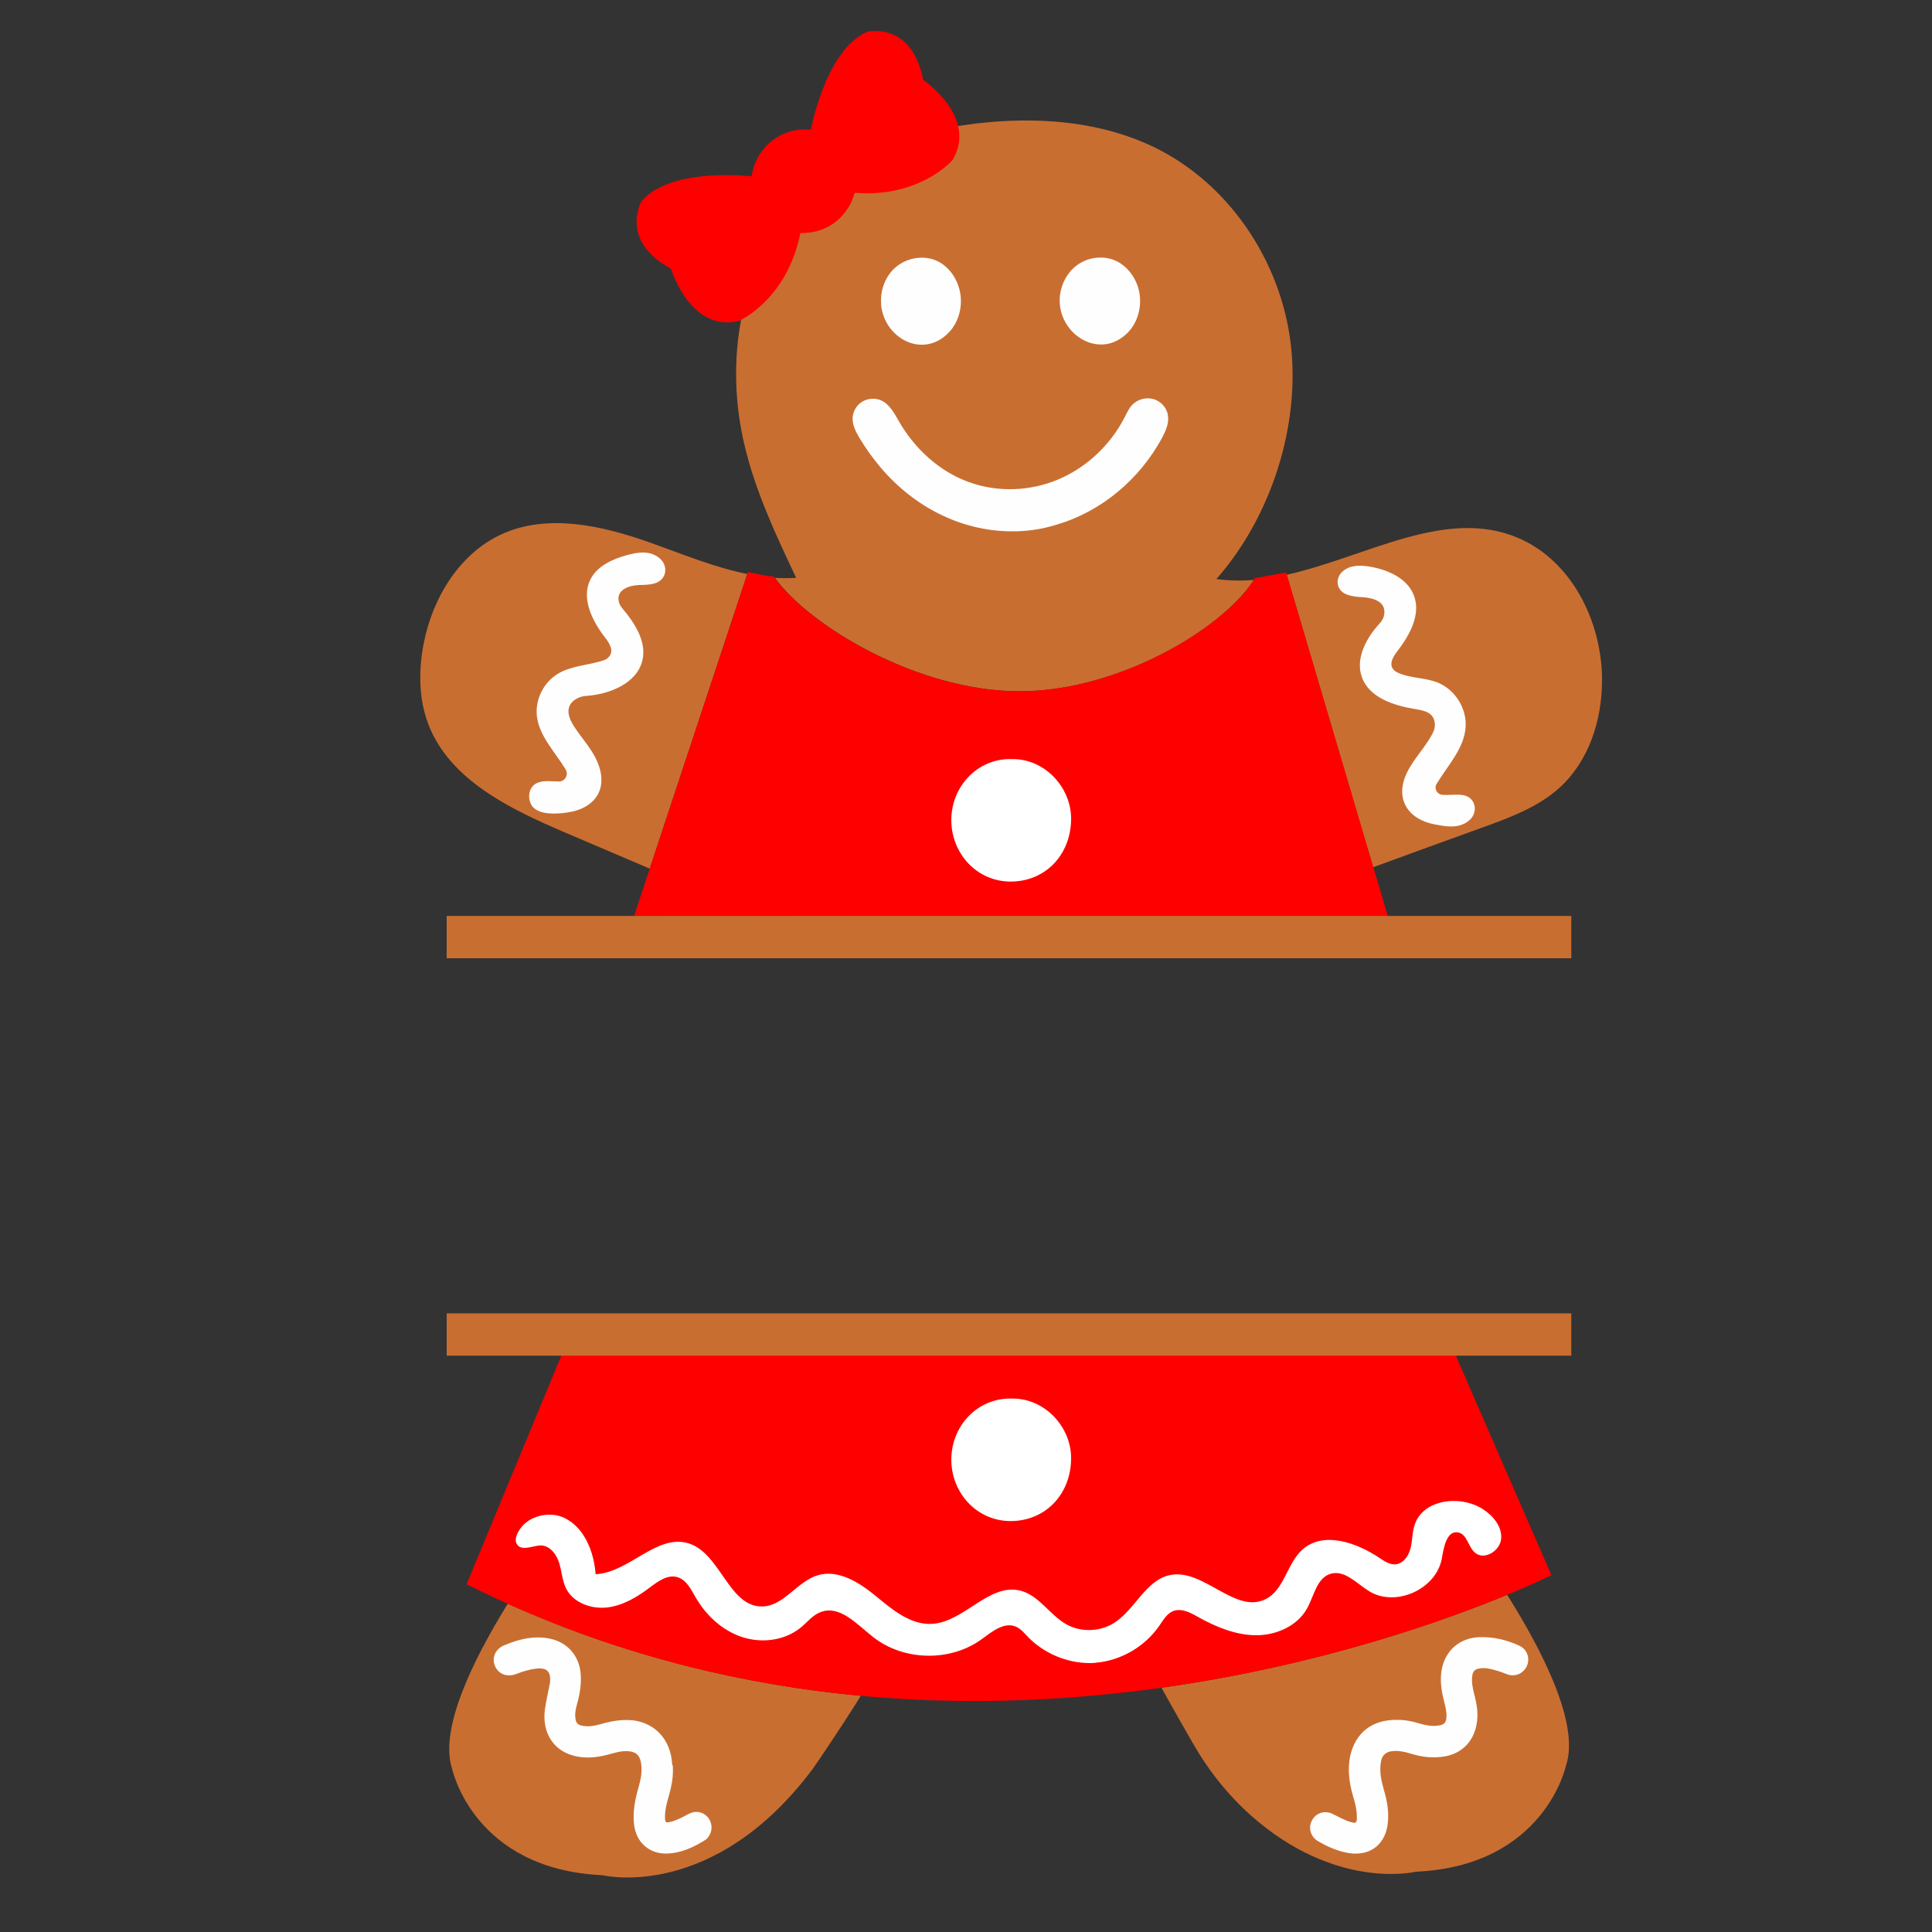 <?xml version="1.0" encoding="utf-8"?>
<!-- Generator: Adobe Illustrator 19.1.0, SVG Export Plug-In . SVG Version: 6.00 Build 0)  -->
<svg version="1.1" id="Layer_1" xmlns="http://www.w3.org/2000/svg" xmlns:xlink="http://www.w3.org/1999/xlink" x="0px" y="0px"
	 width="1000px" height="1000px" viewBox="0 0 1000 1000" style="enable-background:new 0 0 1000 1000;" xml:space="preserve">
<rect x="0" y="0" width="1000" height="1000" fill="#333333" stroke="none"/>
<style type="text/css">
	.st0{fill:#C96E31;}
	.st1{fill:#FEFEFE;}
	.st2{fill:#FF0000;}
	.st3{fill:#FFFFFF;}
</style>
<g>
	<path class="st0" d="M666,297.5c41.3-9.2,82.6-35.4,120.4-18.8c26.9,11.8,42.2,42.2,42.8,71.6c0,0.7,0,1.4,0,2
		c0,20.6-6.9,41.9-22.3,55.7c-11,9.8-25.2,15.1-39,20.1c-19.1,6.9-38.2,13.8-57.2,20.8L666,297.5z M412.1,299.1
		c-3.7,0.2-7.4,0.2-11,0c18.3,25.3,74.4,58.7,126.6,58.7c51,0,104.8-32,121.3-57.6c-6.5,0.5-12.9,0.4-19.4-0.5
		c28.4-32.2,43.7-79.8,38.4-122.4c-5.3-42.6-32.1-82.5-70.8-101.2c-26.1-12.6-56-15.4-84.8-12.9c-36.8,3.1-74.3,15.5-99.5,42.4
		c-30.3,32.4-37.8,81.5-27.6,124.6C390.9,254.1,401.5,276.7,412.1,299.1z M292.7,431c14.5,6.2,29.1,12.4,43.6,18.6l50.5-152.5
		c-17.1-3.4-33.8-10.4-50.4-16.3c-24.6-8.7-52.5-15.1-76.3-4.5c-22.1,9.9-36.2,33-40.8,56.8c-2.7,13.8-2.6,28.4,2.3,41.5
		C232.6,403.7,264.1,418.8,292.7,431z"/>
	<path class="st1" d="M286.8,421.1c-4.2,0-8.3-0.7-10.7-3.1c-3.2-3.3-3-9.9,1.1-12.3c3.5-2.1,7.9-1.2,12.1-1.2
		c3.2,0,5.1-3.5,3.5-6.2c-5.5-9.1-13.6-17.1-14.9-27.5c-1-8.5,3.3-17.4,10.6-21.9c7.1-4.4,16-4.5,23.9-7.1c0.9-0.3,1.8-0.8,2.5-1.5
		c3.2-3.2,0.6-7.4-1.8-10.4c-6.6-8.6-12.3-20.1-7.6-29.8c3.5-7.1,11.4-10.7,19.1-12.8c5.8-1.6,12.3-2.5,17.2,2
		c2.4,2.2,3.3,5.8,1.9,8.7c-2.2,4.7-8.1,4.7-12.9,4.8c-5.2,0.2-11.9,2.4-10.5,8.6c0.3,1.3,1,2.6,1.9,3.6
		c6.3,7.4,12.6,17.1,10.3,26.8c-2.8,12-17.2,17.6-29.1,18.4c-1.9,0.1-3.8,0.7-5.4,1.7c-6,3.8-3.7,9.8-0.8,14.2
		c3.5,5.4,7.9,10.2,10.9,15.9c3,5.7,4.5,12.7,1.7,18.5c-2.5,5.2-8.1,8.5-13.8,9.6C293.6,420.6,290.2,421.1,286.8,421.1z"/>
	<path class="st1" d="M749.1,427.7c-2.2-0.2-4.4-0.6-6.5-1c-14-2.6-21-13.5-14.2-27.1c3.6-7.3,9.7-13.1,13.3-20.4
		c0.8-1.6,1.2-3.5,0.9-5.3c-0.8-5.2-5.5-6.1-9.6-6.8c-11.3-1.8-24.2-5.8-28.1-16.6c-3.5-9.7,2.4-20.5,9.2-27.8
		c1.3-1.4,2.2-3.1,2.4-5c0.8-6.5-6-8.3-11.4-8.6c-4.9-0.3-11-0.9-12.5-6c-0.8-2.7,0.3-5.5,2.3-7.3c4-3.5,9.3-3.3,14.2-2.5
		c9.4,1.6,19.5,6.1,22.8,15.1c3.6,9.8-2.3,20.4-8.6,28.6c-2.1,2.7-4.3,6.3-2.4,9.1c0.7,1.1,1.9,1.8,3.1,2.3
		c6.3,2.7,13.5,2.3,19.9,4.8c9.1,3.5,15.4,13.4,14.7,23.2c-0.8,11.1-9.2,19.7-15,29.3c-1.5,2.4,0.2,5.5,3,5.7
		c5.6,0.4,12-1.5,15.3,2.8c2.4,3.1,1.7,7.6-1.2,10.2C757.3,427.5,753.2,428,749.1,427.7z"/>
	<path class="st1" d="M523.4,275c-25.8-0.1-50.1-12.5-67.4-32.8c-4.2-4.9-7.9-10.1-11.2-15.6c-1.8-3.1-3.6-6.5-3.5-10.1
		c0.1-3.5,2-6.8,5-8.6s6.8-2,9.9-0.6c4.4,2.1,6.8,6.8,9.2,11c8.1,14,20.8,25.7,36,31.2c15,5.5,32.1,4.8,46.7-1.5
		c14.7-6.3,26.9-18,34.1-32.2c1.1-2.1,2-4.2,3.6-6c2.7-3,7.1-4.3,11-3.3c3.9,1,7.1,4.4,7.7,8.4c0.7,4.1-1.1,8.1-3,11.7
		c-11.5,21.3-31.3,38.1-54.4,44.9C539.2,274,531.3,275.1,523.4,275z M569.3,178.3c-10.5-0.3-20.3-9.8-20.8-21.8
		c-0.3-7.3,3-14.8,8.9-19.2c5.9-4.4,14.3-5.3,20.8-2c5.1,2.6,8.9,7.5,10.7,12.9c2.8,8.4,0.7,18.4-5.7,24.5
		C578.8,176.8,574,178.5,569.3,178.3z M456.1,157.7c-0.7-7.4,2.2-15.1,7.9-19.7c5.9-4.8,14.5-6.1,21.3-2.8
		c5.3,2.6,9.1,7.6,10.9,13.2c2.6,8,0.8,17.5-5,23.6c-13.1,13.8-33,3.6-35.1-13.7C456.1,158.1,456.1,157.9,456.1,157.7z"/>
	<path class="st2" d="M665.7,296.3c-2.7,0.5-13.4,2.5-16.1,2.9c-15.7,25.7-70.3,58.6-122,58.6c-52.7,0-109.4-34.1-127.2-59.4
		c-4.5-0.3-8.9-1.5-13.3-2.3l-58.9,178l390.4,1L665.7,296.3z"/>
	<path class="st0" d="M445.1,877.7c0.2,0,0.4,0.3,0.2,0.5c-14.3,22.7-24.8,37.6-24.8,37.6c-51.1,68.1-107.3,55.1-108.7,54.8
		c0,0,0,0-0.1,0c-66.6-3.1-77.6-54.8-77.6-54.8c-7-20.5,10.6-56.4,28.6-85.5c0.1-0.1,0.3-0.2,0.4-0.1
		C324.8,857.9,386.5,872.2,445.1,877.7z M779.8,825.6c-32.5,13.4-96.7,36.4-178.2,47.9c-0.2,0-0.4,0.3-0.2,0.5
		c6.4,11.4,11.8,21,15.8,27.9c8,14.1,18.2,27,30.3,37.8c43.5,38.6,84.1,29.4,85.3,29.1c0,0,0,0,0.1,0c66.6-3,77.6-54.8,77.6-54.8
		c7.3-21.1-11.6-58.6-30.2-88.2C780.1,825.6,779.9,825.5,779.8,825.6z"/>
	<path class="st1" d="M722.8,890.2c4.1-0.1,8.1,0.7,12,1.9c3.1,0.9,6.1,1.5,9.4,1.1s4.4-1.5,4.5-4.8c0.1-2.6-0.6-5.1-1.2-7.6
		c-1.4-5.4-2.3-10.9-1.3-16.5c1.8-9.9,9.2-16.5,19.4-16.9c7.3-0.3,14.2,1.4,20.8,4.4c4,1.9,5.6,6.3,4,10.3c-1.7,4-6.1,6.1-10.3,4.5
		c-3.6-1.4-7-2.6-10.8-3.1c-1.4-0.2-2.7-0.1-4,0.2c-1.9,0.3-2.9,1.5-3.2,3.3c-0.6,3.5,0.2,6.8,1,10.1c1.3,5,2.2,10.1,1.2,15.3
		c-1.7,9.8-8.7,16.1-18.6,17c-5.4,0.6-10.7-0.2-15.7-1.8c-2.7-0.8-5.3-1.4-8.1-1.3c-4.6,0.1-6.9,2.2-7.3,6.8
		c-0.5,4.3,0.3,8.5,1.5,12.6c1.5,5.1,2.6,10.2,2.4,15.5c-0.3,13.6-9.9,20.8-23.1,17.4c-4.7-1.2-9.1-3.2-13.2-5.6
		c-3.9-2.3-5.2-7-3.1-10.8c2-3.9,6.7-5.3,10.7-3.3c3.3,1.6,6.5,3.5,10.1,4.4c1.8,0.5,2.4-0.1,2.4-1.9c0.1-4-0.7-7.7-1.9-11.5
		c-2-6.8-3-13.7-1.6-20.7C701.4,896.9,710.2,890.1,722.8,890.2z"/>
	<path class="st2" d="M290.9,700.8L241.5,820C518,958.7,803,815.3,803,815.3l-49.8-114.4H290.9z"/>
	<path class="st3" d="M564.1,860.8c-11.9,0-23.8-5-32.1-13.6c-1.9-2-3.7-4.2-6.3-5.3c-6.2-2.5-12.4,2.8-17.8,6.7
		c-16.3,11.7-40.3,11.1-56-1.3c-8.3-6.5-17.2-16.7-27.1-12.9c-4.1,1.5-6.9,5.2-10.2,7.9c-8.3,6.9-20.3,8.4-30.6,5
		c-10.2-3.4-18.6-11.2-24-20.6c-2.4-4.2-4.8-9.1-9.5-10.4c-4.9-1.4-9.8,2.1-13.9,5.2c-6.6,5-14,9.5-22.2,10.5
		c-8.2,1-17.5-2.3-21.3-9.6c-2.1-4.2-2.3-9-3.7-13.5c-1.4-4.5-4.9-9-9.6-9c-3.1,0-9.1,2.8-11.7,0.1c-2.7-2.8,0-7.4,2-9.8
		c5.1-6.1,15.2-8,22.3-4.4c10.3,5.2,15,17.5,15.9,29c17.4-0.8,31.7-21.2,48.3-15.9c16.5,5.3,20.7,33.1,38.1,32.6
		c11-0.3,17.8-12.8,28.4-16.1c10.6-3.3,21.6,3.6,30.2,10.7c8.6,7.1,18.1,15.1,29.2,14.4c16.6-1,29.4-21.2,45.6-17.2
		c9.6,2.4,15.1,12.4,23.6,17.3c7.5,4.3,17.3,4.1,24.7-0.4c11.1-6.9,16.6-22.5,29.4-25c17.3-3.3,33.6,20.4,49.3,12.5
		c9.7-4.8,11-18.5,19.1-25.7c10.8-9.6,28-3.6,40,4.5c2.4,1.6,5.1,3.4,8,3.2c4.1-0.3,6.9-4.3,7.9-8.3c1-4,0.8-8.2,2.1-12.1
		c4.3-13.3,23.5-15.7,35.3-8.2c5.3,3.4,10,9,9.5,15.3s-8.7,11.4-13.5,7.3c-3.6-3-4.1-9.6-8.7-10.5c-5.9-1.2-7.5,7.5-8.5,13.4
		c-2.8,15.9-23.7,25.4-37.5,17.1c-6.5-4-12.8-11.3-20.1-9.1c-7.1,2.1-8.5,11.3-12.1,17.8c-5,9.2-16.1,14.1-26.6,14
		s-20.6-4.3-29.8-9.4c-4-2.3-8.7-4.8-13-3.1c-3.2,1.3-5.1,4.6-7.1,7.5c-7.4,10.8-19.8,18.1-32.8,19.2
		C566.4,860.8,565.2,860.8,564.1,860.8z"/>
	<rect x="231.2" y="679.8" class="st0" width="582.1" height="21.9"/>
	<rect x="231.2" y="474.1" class="st0" width="582.1" height="21.9"/>
	<path class="st1" d="M348.3,915.9c0.1,4.8-0.9,9.4-2.2,14c-1,3.4-1.9,6.8-1.9,10.2c0,3.4,0.2,3.6,3.6,2.7c3.1-0.9,5.8-2.4,8.6-3.9
		c3.6-1.9,7.3-1.2,9.8,1.5c2.3,2.6,2.8,6.5,1,9.5c-0.5,0.8-1.1,1.8-1.9,2.3c-6.2,3.9-12.7,7-20.2,7.2c-9.1,0.2-15.8-5.8-16.9-14.9
		c-0.8-6.7,0.5-13.1,2.3-19.4c1.2-4.1,2-8.2,1.3-12.6c-0.7-4.1-2.7-5.9-6.9-6.1c-3.6-0.2-6.9,0.9-10.2,1.8
		c-6.9,1.8-13.8,2.3-20.6-0.4c-9-3.6-13.6-12.7-12-23.4c0.6-4.2,1.6-8.3,2.4-12.5c0.1-0.4,0.2-0.8,0.2-1.2c0.5-5.6-1.7-7.7-7.3-7
		c-3.5,0.4-6.9,1.5-10.1,2.7c-4.7,1.9-9.3,0.2-11.1-4.1c-1.8-4.3,0.2-8.8,4.8-10.7c7.3-3.1,14.8-5,22.8-3.6
		c9.8,1.7,16.2,9,16.8,18.9c0.3,5.2-0.5,10.1-1.9,15c-0.7,2.7-1.4,5.5-0.7,8.4c0.3,1.5,1.2,2.4,2.7,2.8c3.6,0.9,6.9,0.2,10.3-0.7
		c5.8-1.7,11.7-2.7,17.8-1.8c11.1,1.9,18.5,10.6,19.1,22.6C348.4,914.1,348.3,914.9,348.3,915.9z"/>
	<path class="st3" d="M523.5,392.9c17.2-0.4,31.1,14.7,30.9,31.2c-0.2,18.5-13.4,32.1-31.1,32.2c-17.8,0.1-30.9-14.7-30.9-31.8
		C492.4,406.9,506.1,392.5,523.5,392.9z"/>
	<path class="st3" d="M523.5,723.9c17.2-0.4,31.1,14.7,30.9,31.2c-0.2,18.5-13.4,32.1-31.1,32.2c-17.8,0.1-30.9-14.7-30.9-31.8
		C492.4,737.9,506.1,723.5,523.5,723.9z"/>
	<path class="st2" d="M332.1,104.1c14.3-16.7,51.3-13.4,57-12.8c0.9-7.3,4.7-14.2,11.2-19c5.9-4.3,12.8-5.9,19.4-5.2
		c1.1-5.4,9-42,29.3-50.7c0,0,23-5.4,28.8,24.9c0,0,28.6,19.3,15.2,41.6c0,0-16.8,19.6-50.6,16.9c-1.6,5.9-5.1,11.5-10.5,15.5
		c-5.3,3.9-11.5,5.5-17.6,5.3c-7,34.8-31.8,45.5-31.8,45.5c-25.3,6.1-35.2-27-35.2-27C320.2,124.4,332.1,104.1,332.1,104.1z"/>
</g>
</svg>
